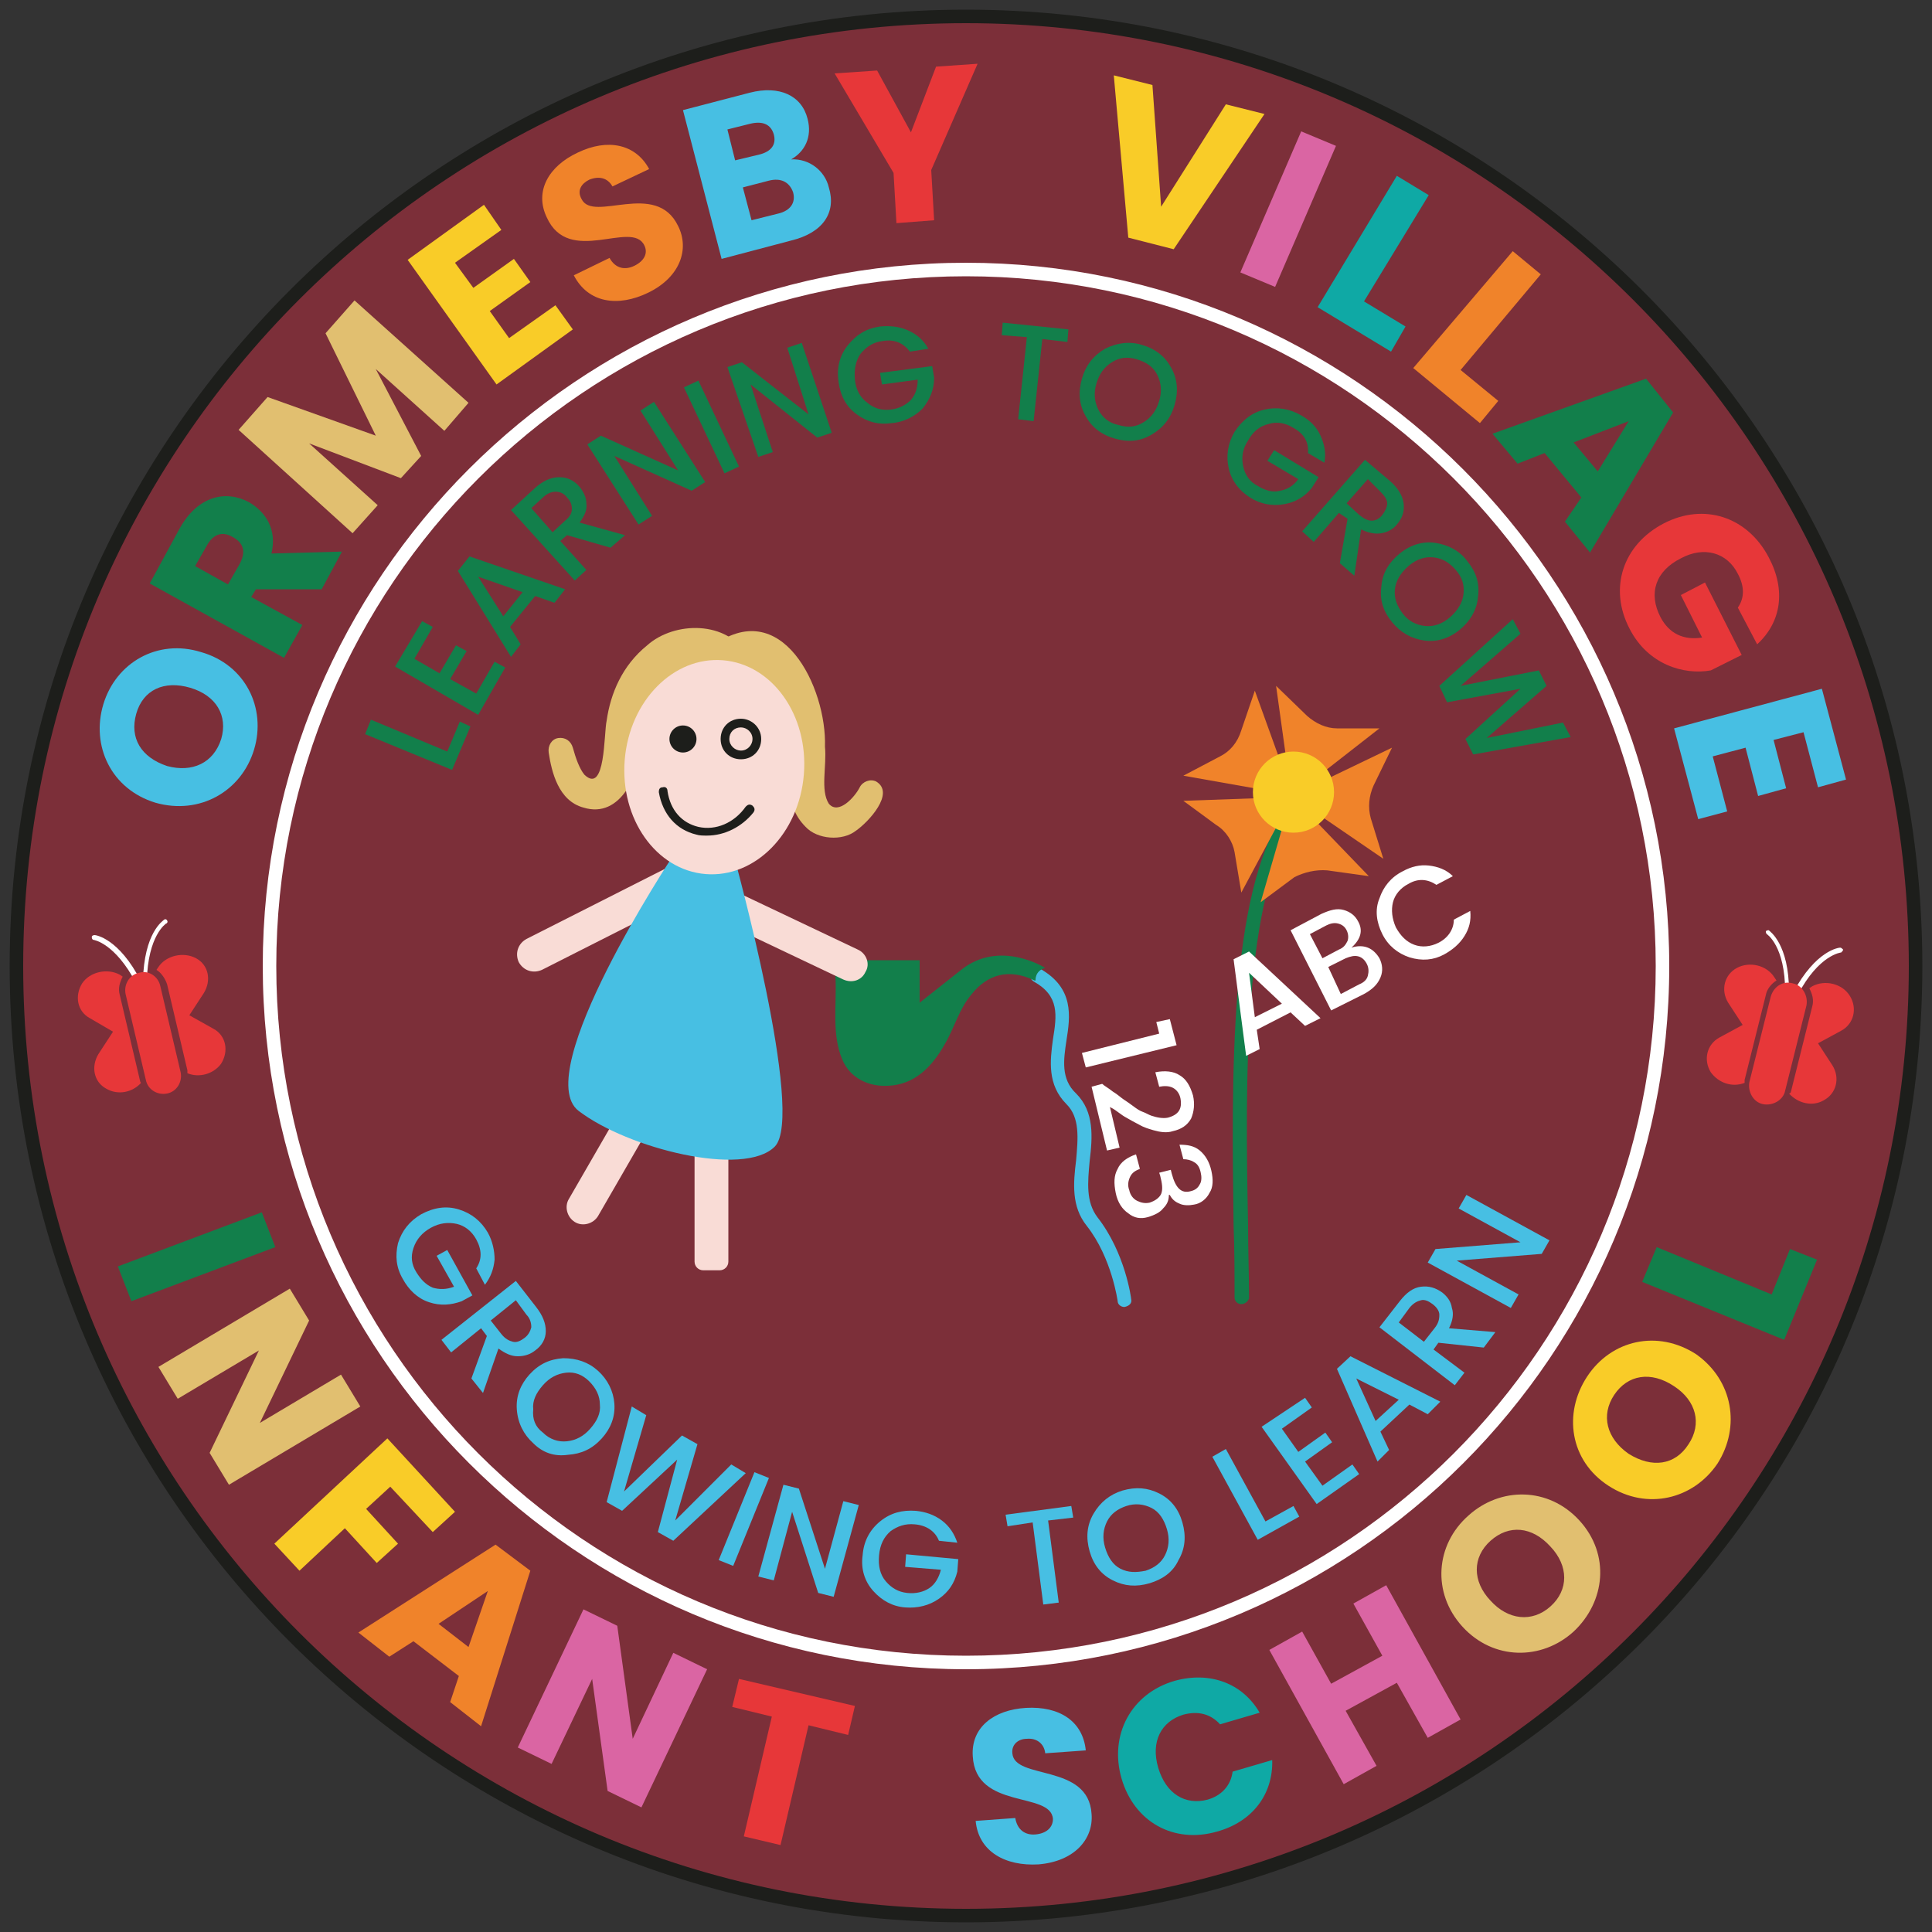 <?xml version="1.0" encoding="utf-8"?>
<!-- Generator: Adobe Illustrator 26.0.0, SVG Export Plug-In . SVG Version: 6.00 Build 0)  -->
<svg version="1.0" id="Layer_1" xmlns="http://www.w3.org/2000/svg" xmlns:xlink="http://www.w3.org/1999/xlink" x="0px" y="0px"
	 viewBox="0 0 200 200" style="enable-background:new 0 0 200 200;" xml:space="preserve">
<rect x="0" y="0" width="200" height="200" fill="#333333" stroke="none"/>
<style type="text/css">
	.st0{fill:#7C2F39;}
	.st1{fill:#1D1E1B;}
	.st2{fill:#FFFFFF;}
	.st3{fill:#47BFE3;}
	.st4{fill:#127F4B;}
	.st5{fill:#E1BF70;}
	.st6{fill:#F9CC28;}
	.st7{fill:#F0832A;}
	.st8{fill:#E73739;}
	.st9{fill:#DA65A3;}
	.st10{fill:#0FA9A5;}
	.st11{fill:#F9DCD6;}
</style>
<g>
	<g>
		<g>
			<g>
				
					<ellipse transform="matrix(0.707 -0.707 0.707 0.707 -41.421 100)" class="st0" cx="100" cy="100" rx="98.3" ry="98.3"/>
			</g>
			<g>
				<path class="st1" d="M100,2.4c53.9,0,97.6,43.7,97.6,97.6s-43.7,97.6-97.6,97.6c-53.9,0-97.6-43.7-97.6-97.6S46.1,2.4,100,2.4
					 M100,1C45.4,1,1,45.4,1,100s44.4,99,99,99c54.6,0,99-44.4,99-99S154.6,1,100,1L100,1z"/>
			</g>
		</g>
		<g>
			<path class="st2" d="M100,172.8c-40.2,0-72.8-32.7-72.8-72.8c0-40.2,32.7-72.8,72.8-72.8s72.8,32.7,72.8,72.8
				C172.8,140.2,140.2,172.8,100,172.8z M100,28.6c-39.4,0-71.4,32-71.4,71.4c0,39.4,32,71.4,71.4,71.4s71.4-32,71.4-71.4
				C171.4,60.6,139.4,28.6,100,28.6z"/>
		</g>
		<g>
			<g>
				<path class="st3" d="M26.3,77.6c-1.3,4.3-5.6,6.8-10.2,5.5c-4.6-1.4-6.7-5.9-5.4-10.2c1.3-4.3,5.6-6.8,10.1-5.4
					C25.4,68.8,27.6,73.3,26.3,77.6z M22.9,76.5c0.7-2.4-0.5-4.5-3.2-5.3c-2.7-0.8-4.9,0.2-5.6,2.7c-0.7,2.5,0.5,4.5,3.2,5.4
					C19.9,80,22.1,79,22.9,76.5z"/>
			</g>
		</g>
		<g>
			<path class="st4" d="M18.6,54.7c1.9-3.4,4.8-4,7.2-2.7c1.7,1,2.9,2.8,2.3,5.3l7.3-0.2L33.3,61l-6.8,0L26,61.8l5.3,2.9l-1.9,3.4
				l-13.9-7.7L18.6,54.7z M21.4,56.5l-1.2,2.1l3.4,1.9l1.2-2.1c0.7-1.3,0.4-2.2-0.7-2.8C23.1,55,22.1,55.2,21.4,56.5z"/>
		</g>
		<g>
			<path class="st5" d="M24.7,44.5l3-3.4l11.2,4l-5.2-10.6l3-3.4l11.8,10.6L46,44.6l-7.1-6.4l4.7,9l-2.1,2.3L32,45.9l7.1,6.4
				l-2.6,2.9L24.7,44.5z"/>
		</g>
		<g>
			<path class="st6" d="M51.9,23.8l-4.8,3.4l1.9,2.6l4.2-3l1.7,2.4l-4.2,3l2,2.8l4.8-3.4l1.8,2.5l-7.9,5.7l-9.2-12.9l7.9-5.7
				L51.9,23.8z"/>
		</g>
		<g>
			<path class="st7" d="M67.1,30.3c-3.1,1.5-6.2,1.1-7.7-1.8l3.7-1.8c0.6,1.1,1.6,1.3,2.6,0.8c1-0.5,1.4-1.3,1-2.1
				c-1.3-2.7-7.8,2.2-10.1-2.9c-1.3-2.7,0.2-5.3,3.2-6.7c3.1-1.5,6-0.9,7.4,1.7l-3.8,1.8c-0.5-0.9-1.4-1.1-2.4-0.7
				c-0.8,0.4-1.3,1.1-0.8,2c1.2,2.5,7.7-2,10,2.8C71.4,25.8,70.4,28.7,67.1,30.3z"/>
		</g>
		<g>
			<g>
				<path class="st3" d="M81.9,24.9l-7.2,1.9l-4-15.4l6.9-1.8c3.1-0.8,5.4,0.3,6,2.7c0.5,1.9-0.3,3.4-1.7,4.2
					c1.9-0.1,3.5,1.2,3.9,2.9C86.6,22,85.2,24.1,81.9,24.9z M77.7,12.8l-2.4,0.6l0.8,3.2l2.5-0.6c1.2-0.3,1.8-1,1.5-2.1
					C79.8,12.9,79,12.5,77.7,12.8z M79.6,18.7l-2.7,0.7l0.9,3.4l2.8-0.7c1.2-0.3,1.8-1.1,1.5-2.2C81.7,18.8,80.8,18.4,79.6,18.7z"/>
			</g>
		</g>
		<g>
			<path class="st8" d="M86.4,7.6l4.4-0.3l3.5,6.4l2.6-6.8l4.3-0.3l-4.8,11l0.3,5.2l-3.9,0.3l-0.3-5.2L86.4,7.6z"/>
		</g>
		<g>
			<path class="st6" d="M126.9,10.8l4,1l-9.4,14l-4.7-1.2l-1.5-16.8l4,1l0.9,12.6L126.9,10.8z"/>
		</g>
		<g>
			<path class="st9" d="M134.7,13.6l3.6,1.5L132,29.7l-3.6-1.5L134.7,13.6z"/>
		</g>
		<g>
			<path class="st10" d="M147.9,20.2l-6.7,11l4.3,2.6l-1.5,2.6l-7.6-4.6l8.2-13.6L147.9,20.2z"/>
		</g>
		<g>
			<path class="st7" d="M159.5,28.4l-8.3,9.9l3.9,3.2l-1.9,2.3l-6.9-5.7L156.6,26L159.5,28.4z"/>
		</g>
		<g>
			<path class="st4" d="M163.7,51.5l-3.8-4.6l-2.8,1.1l-2.6-3.1l15.9-5.7l2.8,3.5l-8.6,14.5l-2.6-3.2L163.7,51.5z M168.6,43.6
				l-5.7,2.2l2.5,3L168.6,43.6z"/>
		</g>
		<g>
			<path class="st8" d="M181.9,66.7l-2-3.8c0.7-1,0.7-2.2,0-3.5c-1.1-2.2-3.5-2.9-5.9-1.6c-2.6,1.3-3.4,3.6-2.1,6.1
				c0.9,1.7,2.4,2.4,4.3,2.1l-2.2-4.4l2.5-1.3l3.8,7.5l-3.2,1.6c-2.8,0.5-6.5-0.6-8.4-4.3c-2.2-4.2-0.7-8.7,3.5-10.9
				c4.2-2.2,8.7-0.7,10.9,3.5C184.9,61.1,184.4,64.4,181.9,66.7z"/>
		</g>
		<g>
			<g>
				<path class="st3" d="M188.2,81.5l-1.5-5.7l-3.1,0.8l1.3,5l-2.9,0.8l-1.3-5l-3.4,0.9l1.5,5.7l-3,0.8l-2.5-9.4l15.3-4.1l2.5,9.4
					L188.2,81.5z"/>
			</g>
		</g>
		<g>
			<path class="st4" d="M27.1,125.5l1.4,3.6l-14.9,5.6l-1.4-3.6L27.1,125.5z"/>
		</g>
		<g>
			<path class="st5" d="M37.3,145.6l-13.6,8.1l-2-3.3l5.1-10.6l-8.4,5l-2-3.3l13.6-8.1l2,3.3l-5.1,10.6l8.4-5L37.3,145.6z"/>
		</g>
		<g>
			<path class="st6" d="M40.1,148.9l7,7.6l-2.3,2.1l-4.4-4.7l-2.5,2.3l3.3,3.6l-2.2,2l-3.3-3.6l-4.7,4.4l-2.6-2.8L40.1,148.9z"/>
		</g>
		<g>
			<path class="st7" d="M47.5,173.5l-4.7-3.6l-2.5,1.6l-3.2-2.5l14.2-9.1l3.6,2.7l-5.1,16.1l-3.2-2.5L47.5,173.5z M50.5,164.7
				l-5.1,3.4l3.1,2.4L50.5,164.7z"/>
		</g>
		<g>
			<path class="st9" d="M73.2,172.8l-6.8,14.3l-3.5-1.7l-1.6-11.6l-4.2,8.8l-3.5-1.7l6.8-14.3l3.5,1.7l1.6,11.7l4.2-8.9L73.2,172.8z
				"/>
		</g>
		<g>
			<path class="st8" d="M76.5,173.8l12,2.8l-0.7,3l-4.1-1l-2.9,12.4l-3.8-0.9l2.9-12.4l-4.1-1L76.5,173.8z"/>
		</g>
		<g>
			<g>
				<path class="st3" d="M107.5,193c-3.4,0.2-6.2-1.3-6.5-4.5l4.1-0.3c0.2,1.2,1,1.8,2.1,1.7c1.1-0.1,1.8-0.7,1.8-1.6
					c-0.2-2.9-8-0.9-8.3-6.5c-0.2-3,2.2-4.8,5.5-5c3.5-0.2,5.9,1.4,6.2,4.4l-4.2,0.3c-0.1-1-0.9-1.6-1.9-1.5c-0.9,0-1.6,0.6-1.5,1.5
					c0.2,2.8,7.9,1,8.2,6.3C113.2,190.4,111.2,192.7,107.5,193z"/>
			</g>
		</g>
		<g>
			<path class="st10" d="M121.6,174c3.6-1,7,0.2,8.8,3.3l-4.1,1.2c-1-1.1-2.3-1.4-3.8-1c-2.3,0.7-3.4,2.8-2.6,5.5
				c0.8,2.7,2.8,3.9,5.1,3.3c1.4-0.4,2.4-1.4,2.6-2.9l4.1-1.2c0.1,3.6-2.1,6.4-5.7,7.4c-4.5,1.3-8.6-1-9.9-5.5
				S117.1,175.3,121.6,174z"/>
		</g>
		<g>
			<path class="st9" d="M144.6,174.2l-5.3,2.9l3.2,5.7l-3.4,1.9l-7.7-13.9l3.4-1.9l3,5.4l5.3-2.9l-3-5.4l3.4-1.9l7.7,13.9l-3.4,1.9
				L144.6,174.2z"/>
		</g>
		<g>
			<path class="st5" d="M162.9,168.9c-3.3,3-8.3,3-11.5-0.5s-2.8-8.5,0.6-11.5c3.3-3,8.3-3,11.5,0.5S166.2,165.8,162.9,168.9z
				 M160.5,166.3c1.9-1.7,1.9-4.2,0-6.2c-1.9-2.1-4.3-2.3-6.2-0.6c-1.9,1.7-1.9,4.2,0,6.2C156.1,167.7,158.6,168,160.5,166.3z"/>
		</g>
		<g>
			<path class="st6" d="M177.8,151.5c-2.5,3.7-7.3,4.9-11.3,2.3c-4-2.6-4.7-7.5-2.2-11.3c2.5-3.8,7.3-4.9,11.3-2.3
				C179.4,142.9,180.2,147.7,177.8,151.5z M174.8,149.5c1.4-2.1,0.8-4.5-1.5-6c-2.4-1.6-4.8-1.2-6.2,0.9c-1.4,2.1-0.8,4.5,1.5,6.1
				C171,152,173.4,151.7,174.8,149.5z"/>
		</g>
		<g>
			<path class="st4" d="M171.5,129.1l11.9,4.9l1.9-4.7l2.8,1.1l-3.4,8.3l-14.7-6L171.5,129.1z"/>
		</g>
		<g>
			<path class="st4" d="M37.8,76l0.6-1.5l7.9,3.3l1.3-3.1l1.1,0.5l-1.9,4.5L37.8,76z"/>
			<path class="st4" d="M43.7,64.3l1.1,0.6l-1.9,3.3l2.6,1.5l1.7-2.9l1.1,0.6l-1.7,2.9l2.7,1.5l1.9-3.3l1.1,0.6L49.5,74L40.9,69
				L43.7,64.3z"/>
			<path class="st4" d="M57.4,62.4l-2-0.7l-2.6,3.2l1.1,1.8l-1,1.3l-5.5-8.9l1.2-1.5l9.9,3.4L57.4,62.4z M52.1,63.8l2-2.5l-4.6-1.6
				L52.1,63.8z"/>
			<path class="st4" d="M58,56l2.7,3l-1.2,1.1l-6.6-7.3l2.5-2.3c0.8-0.7,1.6-1.1,2.5-1.1c0.8,0,1.5,0.3,2.1,1
				c0.4,0.5,0.7,1.1,0.7,1.7c0.1,0.7-0.2,1.3-0.7,2l4.7,1.3l-1.5,1.3l-4.5-1.3L58,56z M55,52.6l2.2,2.5l1.3-1.2
				c0.5-0.4,0.7-0.8,0.7-1.2s-0.1-0.8-0.5-1.2c-0.3-0.4-0.7-0.6-1.2-0.6c-0.4,0-0.9,0.2-1.3,0.6L55,52.6z"/>
			<path class="st4" d="M66.3,42.5l1.4-0.9l5.3,8.3l-1.4,0.9l-8-3.6l3.9,6.2l-1.4,0.9L60.8,46l1.4-0.9l8,3.6L66.3,42.5z"/>
			<path class="st4" d="M75,49l-4.2-8.9l1.5-0.7l4.2,8.9L75,49z"/>
			<path class="st4" d="M81.5,36l1.5-0.5l3.1,9.3l-1.5,0.5l-6.9-5.5l2.3,7l-1.5,0.5L75.3,38l1.5-0.5l6.9,5.4L81.5,36z"/>
			<path class="st4" d="M92.3,43.8c-1.3,0.2-2.5-0.1-3.6-0.9c-1.1-0.8-1.7-1.9-1.9-3.4c-0.2-1.4,0.1-2.7,1-3.8s1.9-1.7,3.3-1.9
				c1-0.1,2,0,2.9,0.4c0.9,0.4,1.6,1,2.1,1.9l-1.9,0.3c-0.7-0.9-1.6-1.3-2.8-1.1c-1,0.1-1.7,0.6-2.3,1.3c-0.5,0.7-0.7,1.6-0.6,2.7
				c0.1,1.1,0.6,1.9,1.3,2.4c0.7,0.6,1.5,0.8,2.4,0.7c0.9-0.1,1.6-0.5,2.1-1c0.5-0.6,0.7-1.3,0.7-2.1l-3.7,0.5l-0.2-1.2l5.4-0.7
				l0.2,1.2c0,1.2-0.4,2.2-1.2,3.2C94.7,43.1,93.6,43.7,92.3,43.8z"/>
			<path class="st4" d="M103.7,34.7l0.1-1.3l6.8,0.7l-0.1,1.3l-2.6-0.3l-0.9,8.5l-1.6-0.2l0.9-8.5L103.7,34.7z"/>
			<path class="st4" d="M115.4,45.4c-1.4-0.4-2.4-1.2-3-2.3c-0.7-1.2-0.8-2.5-0.4-3.9c0.4-1.4,1.2-2.4,2.4-3.1
				c1.2-0.6,2.5-0.8,3.8-0.4c1.4,0.4,2.4,1.2,3,2.3c0.7,1.2,0.8,2.5,0.4,3.9c-0.4,1.4-1.2,2.4-2.4,3.1
				C118,45.7,116.8,45.8,115.4,45.4z M115.8,44c1,0.3,1.8,0.2,2.6-0.3c0.8-0.5,1.3-1.2,1.6-2.2c0.3-1,0.2-1.9-0.2-2.7
				c-0.4-0.8-1.1-1.3-2.1-1.6c-1-0.3-1.8-0.2-2.6,0.3c-0.8,0.5-1.3,1.2-1.6,2.2c-0.3,1-0.2,1.9,0.2,2.7
				C114.1,43.2,114.8,43.8,115.8,44z"/>
			<path class="st4" d="M129.4,51.5c-1.1-0.7-1.9-1.7-2.2-3c-0.3-1.3-0.1-2.6,0.6-3.8c0.8-1.2,1.8-2,3.1-2.3
				c1.3-0.3,2.6-0.1,3.8,0.6c0.9,0.5,1.6,1.2,2,2.1c0.4,0.9,0.6,1.8,0.4,2.8l-1.7-1c0.1-1.1-0.4-2-1.5-2.6c-0.8-0.5-1.7-0.7-2.6-0.4
				c-0.9,0.2-1.6,0.8-2.1,1.7c-0.6,0.9-0.7,1.8-0.5,2.7c0.2,0.9,0.7,1.6,1.5,2c0.8,0.5,1.6,0.7,2.3,0.5c0.7-0.1,1.4-0.5,1.9-1.2
				l-3.2-1.9l0.7-1.1l4.6,2.8l-0.7,1.1c-0.7,0.9-1.7,1.5-2.9,1.7C131.7,52.4,130.5,52.2,129.4,51.5z"/>
			<path class="st4" d="M138.6,53.1l-2.6,3l-1.2-1.1l6.5-7.4l2.6,2.2c0.8,0.7,1.3,1.5,1.4,2.3c0.1,0.8-0.1,1.5-0.7,2.2
				c-0.4,0.5-1,0.8-1.6,0.9c-0.6,0.1-1.3,0-2.1-0.4l-0.7,4.8l-1.5-1.3l0.8-4.6L138.6,53.1z M141.6,49.6l-2.2,2.5l1.3,1.2
				c0.5,0.4,0.9,0.6,1.3,0.6c0.4,0,0.8-0.2,1.1-0.6c0.3-0.4,0.5-0.8,0.5-1.2c0-0.4-0.3-0.8-0.7-1.2L141.6,49.6z"/>
			<path class="st4" d="M144.1,64.4c-0.9-1.1-1.3-2.3-1.1-3.7c0.1-1.4,0.8-2.5,1.9-3.4c1.1-0.9,2.4-1.3,3.7-1.1
				c1.3,0.2,2.5,0.8,3.3,1.9c0.9,1.1,1.3,2.3,1.1,3.7c-0.1,1.3-0.8,2.5-1.9,3.4c-1.1,0.9-2.4,1.3-3.7,1.1
				C146.1,66.1,145,65.5,144.1,64.4z M145.2,63.5c0.6,0.8,1.4,1.2,2.3,1.3c0.9,0.1,1.8-0.2,2.6-0.9c0.8-0.7,1.3-1.5,1.4-2.4
				c0.1-0.9-0.1-1.7-0.8-2.5s-1.4-1.2-2.3-1.3c-0.9-0.1-1.8,0.2-2.6,0.9c-0.8,0.7-1.3,1.5-1.4,2.4C144.3,61.9,144.6,62.7,145.2,63.5
				z"/>
			<path class="st4" d="M161.8,74.8l0.8,1.5l-10.1,1.8l-0.8-1.6l5.7-5.2l-7.6,1.4L149,71l7.6-6.9l0.8,1.5l-6.2,5.4l8.1-1.6l0.8,1.6
				l-6.2,5.4L161.8,74.8z"/>
		</g>
		<g>
			<path class="st3" d="M41.7,132.4c-0.7-1.2-0.8-2.4-0.5-3.7c0.4-1.3,1.2-2.3,2.4-3c1.3-0.7,2.6-0.9,3.9-0.5c1.3,0.4,2.3,1.2,3,2.4
				c0.5,0.9,0.7,1.9,0.7,2.8c-0.1,1-0.4,1.8-1,2.6l-0.9-1.7c0.6-0.9,0.6-1.9,0-3c-0.5-0.9-1.2-1.4-2-1.6c-0.9-0.2-1.8-0.1-2.7,0.4
				s-1.5,1.2-1.8,2.1c-0.3,0.9-0.2,1.7,0.3,2.5c0.5,0.8,1,1.3,1.7,1.6c0.7,0.2,1.4,0.2,2.2-0.1l-1.8-3.2l1.1-0.6l2.6,4.7l-1.1,0.6
				c-1.1,0.4-2.2,0.5-3.4,0.1S42.3,133.5,41.7,132.4z"/>
			<path class="st3" d="M49.8,137.5l-3.1,2.5l-1-1.3l7.7-6.1l2.1,2.7c0.7,0.9,1,1.7,1,2.5s-0.4,1.5-1.1,2c-0.5,0.4-1.1,0.6-1.8,0.6
				c-0.7,0-1.3-0.3-2-0.8l-1.6,4.6l-1.2-1.5l1.6-4.4L49.8,137.5z M53.4,134.6l-2.6,2.1l1.1,1.4c0.4,0.5,0.8,0.7,1.2,0.8
				c0.4,0.1,0.8-0.1,1.2-0.4c0.4-0.3,0.6-0.7,0.7-1.1c0-0.4-0.1-0.9-0.5-1.3L53.4,134.6z"/>
			<path class="st3" d="M55.2,149.4c-1-0.9-1.6-2.1-1.7-3.5c-0.1-1.4,0.4-2.6,1.3-3.6c1-1.1,2.1-1.6,3.5-1.7c1.4,0,2.6,0.4,3.6,1.3
				c1,0.9,1.6,2.1,1.7,3.4c0.1,1.4-0.4,2.6-1.3,3.6c-1,1.1-2.1,1.6-3.5,1.7C57.4,150.8,56.2,150.4,55.2,149.4z M56.2,148.3
				c0.7,0.7,1.6,1,2.5,0.9c0.9-0.1,1.7-0.5,2.4-1.3c0.7-0.8,1.1-1.6,1-2.5c0-0.9-0.4-1.7-1.1-2.4c-0.7-0.7-1.5-1-2.4-0.9
				c-0.9,0.1-1.7,0.5-2.4,1.3c-0.7,0.8-1.1,1.6-1,2.5C55.1,146.9,55.4,147.7,56.2,148.3z"/>
			<path class="st3" d="M75.7,151.6l1.5,0.9l-7.5,7l-1.6-0.9l2-7.5l-5.7,5.3l-1.6-0.9l2.6-9.9l1.5,0.9l-2.3,7.9l6-5.8l1.6,0.9
				l-2.3,7.9L75.7,151.6z"/>
			<path class="st3" d="M74.4,161.5l3.7-9.1l1.5,0.6l-3.7,9.1L74.4,161.5z"/>
			<path class="st3" d="M87.3,155.4l1.6,0.4l-2.6,9.5l-1.6-0.4l-2.7-8.4l-1.9,7.1l-1.6-0.4l2.6-9.5l1.6,0.4l2.7,8.3L87.3,155.4z"/>
			<path class="st3" d="M93.7,166.4c-1.3-0.1-2.4-0.7-3.3-1.7c-0.9-1-1.3-2.3-1.1-3.7c0.1-1.4,0.7-2.6,1.8-3.5
				c1.1-0.9,2.3-1.2,3.7-1.1c1,0.1,1.9,0.4,2.7,1s1.3,1.4,1.6,2.3l-1.9-0.2c-0.4-1-1.3-1.6-2.5-1.7c-1-0.1-1.8,0.2-2.5,0.7
				c-0.7,0.6-1.1,1.4-1.2,2.5c-0.1,1.1,0.1,2,0.7,2.7c0.6,0.7,1.3,1.1,2.2,1.2c0.9,0.1,1.7-0.1,2.3-0.5c0.6-0.4,1-1.1,1.2-1.9
				l-3.7-0.3l0.1-1.3l5.4,0.5l-0.1,1.3c-0.3,1.2-0.9,2.1-1.9,2.8C96.2,166.2,95,166.5,93.7,166.4z"/>
			<path class="st3" d="M104.3,158l-0.2-1.2l6.8-0.9l0.2,1.2l-2.6,0.3l1.1,8.5l-1.6,0.2l-1.1-8.5L104.3,158z"/>
			<path class="st3" d="M119,163.9c-1.4,0.4-2.6,0.3-3.8-0.3c-1.2-0.6-2-1.6-2.4-3c-0.4-1.4-0.3-2.7,0.4-3.9c0.7-1.2,1.7-2,3-2.4
				c1.4-0.4,2.6-0.3,3.8,0.3c1.2,0.6,2,1.6,2.4,3c0.4,1.4,0.3,2.7-0.4,3.9C121.4,162.8,120.3,163.5,119,163.9z M118.6,162.6
				c0.9-0.3,1.6-0.8,2-1.6c0.4-0.8,0.5-1.7,0.2-2.7c-0.3-1-0.8-1.8-1.6-2.2c-0.8-0.4-1.7-0.5-2.6-0.2c-0.9,0.3-1.6,0.8-2,1.6
				c-0.4,0.8-0.5,1.7-0.2,2.7c0.3,1,0.8,1.8,1.6,2.2C116.8,162.8,117.6,162.8,118.6,162.6z"/>
			<path class="st3" d="M125.5,150.8l1.4-0.8l4.1,7.5l2.9-1.6l0.6,1.1l-4.3,2.4L125.5,150.8z"/>
			<path class="st3" d="M135.1,144.7l0.7,1l-3.1,2.2l1.7,2.4l2.8-2l0.7,1l-2.8,2l1.8,2.5l3.1-2.2l0.7,1l-4.4,3.1l-5.7-8L135.1,144.7
				z"/>
			<path class="st3" d="M147.8,146.4l-1.9-1l-3,2.8l0.9,1.9l-1.2,1.2l-4.2-9.6l1.4-1.3l9.3,4.7L147.8,146.4z M142.4,147.1l2.4-2.2
				l-4.4-2.2L142.4,147.1z"/>
			<path class="st3" d="M148.4,139.7l3.2,2.4l-1,1.3l-7.8-6l2.1-2.7c0.7-0.9,1.4-1.4,2.2-1.5c0.8-0.1,1.5,0.1,2.2,0.6
				c0.5,0.4,0.9,0.9,1,1.6c0.2,0.6,0.1,1.3-0.3,2.1l4.8,0.4l-1.2,1.6l-4.7-0.5L148.4,139.7z M144.8,136.9l2.6,2l1.1-1.4
				c0.4-0.5,0.5-0.9,0.5-1.4c0-0.4-0.3-0.8-0.7-1.1c-0.4-0.3-0.8-0.5-1.2-0.4s-0.8,0.3-1.2,0.8L144.8,136.9z"/>
			<path class="st3" d="M151,125.1l0.8-1.4l8.6,4.7l-0.8,1.4l-8.8,0.7l6.4,3.5l-0.8,1.4l-8.6-4.7l0.8-1.4l8.8-0.7L151,125.1z"/>
		</g>
	</g>
	<g>
		<path class="st4" d="M128.5,135c-0.4,0-0.7-0.3-0.7-0.7c0-2.3,0-4.9-0.1-7.5c-0.2-15.3-0.5-34.2,5.3-42.8c0.2-0.3,0.7-0.4,1-0.2
			c0.3,0.2,0.4,0.7,0.2,1c-5.5,8.2-5.3,26.9-5,42c0,2.7,0.1,5.2,0.1,7.6C129.2,134.7,128.9,135,128.5,135z"/>
	</g>
	<g>
		<path class="st3" d="M116.4,135.3c-0.4,0-0.7-0.3-0.7-0.6c0,0-0.6-4.5-3.2-7.8c-1.6-2-1.4-4.4-1.1-6.8c0.2-2.3,0.4-4.4-1-5.8
			c-2-2-1.7-4.5-1.4-6.7c0.4-2.5,0.7-4.5-2-6c-0.3-0.2-0.5-0.6-0.3-1c0.2-0.3,0.6-0.5,1-0.3c3.5,2,3.1,4.9,2.7,7.4
			c-0.3,2-0.6,4,1,5.5c1.9,1.9,1.7,4.5,1.4,7c-0.2,2.2-0.4,4.2,0.8,5.8c2.9,3.7,3.5,8.4,3.5,8.5
			C117.2,134.9,116.9,135.2,116.4,135.3C116.5,135.3,116.5,135.3,116.4,135.3z"/>
	</g>
	<g>
		<path class="st4" d="M86.5,101.4c0.1,2.8-0.4,5.7,0.7,8.3c0.8,1.9,2.7,2.8,4.7,2.7c2.8-0.1,4.6-2,5.9-4.3c1-1.7,1.5-3.7,2.8-5.2
			c1.6-2,3.8-2.7,6.5-1.4c0,0,0.1,0,0.1,0c0,0-0.1-1,1-1.3c0,0-4.7-3-8.7,0.2c-4.3,3.4-4.3,3.4-4.3,3.4v-4.4h-8.6
			C86.4,99.6,86.5,101.4,86.5,101.4z"/>
	</g>
	<g>
		<path class="st5" d="M72.5,70.8c-0.4-1-1.6-0.6-2.6-0.1c-1.9,1.1-3.1,3.9-3.4,6.3c-0.3,3-2.2,7.8-6.1,6.6
			c-2.6-0.7-3.3-3.7-3.6-5.7c-0.1-0.7,0.3-1.4,1-1.5c0.7-0.1,1.3,0.3,1.5,1c0.3,1.1,0.7,2.2,1.2,2.8c2.2,2.1,2-4.3,2.3-5.6
			c0.4-2.8,1.6-5.7,4.2-7.8c2.8-2.5,8.3-2.6,10.4,1.1C79.6,71.3,74.4,74.3,72.5,70.8L72.5,70.8z"/>
	</g>
	<g>
		<path class="st5" d="M73.6,67c7.3-5.6,12,4.2,11.8,10.3c0.2,2-0.5,4.5,0.4,5.9c1,1.2,2.7-0.7,3.2-1.7c0.3-0.6,1.1-0.9,1.7-0.6
			c2,1.2-0.8,4.2-2.1,5.1c-1.4,1.1-4,0.9-5.2-0.4c-2.3-2.3-1.6-5.3-2.1-7.9c-0.4-2.6-1.3-5.9-3.4-6.9c-0.1,0-0.1,0-0.1,0.1
			C75,74.2,70.4,70,73.6,67L73.6,67z"/>
	</g>
	<g>
		<path class="st11" d="M74.6,103.9l-12.7,22c-0.5,0.8-1.6,1.1-2.4,0.6h0c-0.8-0.5-1.1-1.6-0.6-2.4l12.7-22c0.5-0.8,1.6-1.1,2.4-0.6
			h0C74.8,101.9,75.1,103,74.6,103.9z"/>
	</g>
	<g>
		<path class="st11" d="M75.4,103.6v27c0,0.5-0.4,0.9-0.9,0.9h-1.7c-0.5,0-0.9-0.4-0.9-0.9v-27c0-0.5,0.4-0.9,0.9-0.9h1.7
			C75,102.7,75.4,103.1,75.4,103.6z"/>
	</g>
	<g>
		<path class="st11" d="M71.9,92.4l-15.8,8c-0.9,0.4-1.9,0.1-2.4-0.8l0,0c-0.4-0.9-0.1-1.9,0.8-2.4l15.8-8c0.9-0.4,1.9-0.1,2.4,0.8
			l0,0C73.1,90.9,72.8,92,71.9,92.4z"/>
	</g>
	<g>
		<path class="st11" d="M87.3,101.4l-16-7.6c-0.9-0.4-1.3-1.5-0.8-2.3l0,0c0.4-0.9,1.5-1.3,2.3-0.8l16,7.6c0.9,0.4,1.3,1.5,0.8,2.3
			v0C89.2,101.5,88.2,101.8,87.3,101.4z"/>
	</g>
	<g>
		<path class="st3" d="M69.6,88.7c0,0-14.8,22.4-9.7,26.3c5.1,3.9,17.1,6.9,20.3,3.7s-4.2-30-4.2-30H69.6z"/>
	</g>
	<g>
		
			<ellipse transform="matrix(8.075476e-02 -0.997 0.997 8.075476e-02 -11.286 146.675)" class="st11" cx="73.9" cy="79.5" rx="11.1" ry="9.3"/>
	</g>
	<g>
		<circle class="st1" cx="70.7" cy="76.5" r="1.4"/>
	</g>
	<g>
		<g>
			<path class="st1" d="M76.7,75.3c0.6,0,1.2,0.5,1.2,1.2c0,0.6-0.5,1.2-1.2,1.2c-0.6,0-1.2-0.5-1.2-1.2
				C75.5,75.8,76,75.3,76.7,75.3 M76.7,74.4c-1.2,0-2.1,0.9-2.1,2.1c0,1.2,0.9,2.1,2.1,2.1c1.2,0,2.1-0.9,2.1-2.1
				C78.8,75.3,77.8,74.4,76.7,74.4L76.7,74.4z"/>
		</g>
	</g>
	<g>
		<path class="st1" d="M73.2,86.5c-0.4,0-0.8,0-1.1-0.1c-2.1-0.5-3.5-2.1-3.9-4.4c0-0.3,0.1-0.5,0.4-0.5c0.3-0.1,0.5,0.1,0.5,0.4
			c0.3,2,1.5,3.3,3.2,3.7c1.8,0.4,3.7-0.4,4.9-2.1c0.2-0.2,0.4-0.3,0.7-0.1c0.2,0.2,0.3,0.4,0.1,0.7C76.8,85.6,75,86.5,73.2,86.5z"
			/>
	</g>
	<g>
		<g>
			<path class="st7" d="M126.3,78.3l-3.8,2l11.3,2l-3.9-10.8l-1.4,4.1C128.1,76.9,127.3,77.8,126.3,78.3z"/>
		</g>
		<g>
			<path class="st7" d="M127.8,88.2l0.7,4.2l5.3-9.9l-11.3,0.4l3.4,2.5C126.9,86,127.6,87.1,127.8,88.2z"/>
		</g>
		<g>
			<path class="st7" d="M137.4,90.1l4.3,0.6l-8-8.3l-3.2,11l3.5-2.6C135,90.3,136.2,90,137.4,90.1z"/>
		</g>
		<g>
			<path class="st7" d="M142.2,81.3l1.9-3.9l-10.4,5l9.5,6.5l-1.3-4.2C141.6,83.6,141.7,82.4,142.2,81.3z"/>
		</g>
		<g>
			<path class="st7" d="M135.3,74.1l-3.2-3.1l1.6,11.5l9.1-7.1l-4.4,0C137.3,75.4,136.2,74.9,135.3,74.1z"/>
		</g>
	</g>
	<g>
		<circle class="st6" cx="133.9" cy="82" r="4.2"/>
	</g>
	<g>
		<path class="st2" d="M135.1,106.2l-1.5-1.4l-3.5,1.8l0.3,2l-1.4,0.7l-1.3-10l1.6-0.8l7.4,6.9L135.1,106.2z M129.9,105.3l2.8-1.4
			l-3.4-3.2L129.9,105.3z"/>
		<path class="st2" d="M133.6,96.3l3.2-1.7c0.9-0.4,1.6-0.6,2.3-0.4c0.7,0.2,1.2,0.6,1.5,1.2c0.5,0.9,0.3,1.8-0.7,2.7
			c0.6-0.2,1.2-0.2,1.7,0c0.5,0.2,0.9,0.6,1.2,1.1c0.3,0.6,0.4,1.3,0.1,2c-0.3,0.7-0.8,1.2-1.7,1.7l-3.4,1.7L133.6,96.3z
			 M135.6,96.7l1.3,2.5l1.7-0.9c0.5-0.2,0.7-0.5,0.9-0.9c0.1-0.3,0.1-0.7-0.1-1.1s-0.5-0.6-0.9-0.7c-0.4-0.1-0.8,0-1.2,0.2
			L135.6,96.7z M138.8,102.9l1.9-1c0.5-0.2,0.8-0.5,0.9-0.9c0.1-0.4,0.1-0.8-0.1-1.2c-0.2-0.4-0.5-0.7-0.9-0.8
			c-0.4-0.1-0.8,0-1.3,0.2l-1.8,0.9L138.8,102.9z"/>
		<path class="st2" d="M145.9,99.1c-1.2-0.4-2.2-1.2-2.8-2.4c-0.6-1.2-0.8-2.5-0.3-3.7c0.4-1.2,1.2-2.2,2.4-2.8
			c0.9-0.5,1.8-0.7,2.7-0.6c0.9,0.1,1.8,0.4,2.5,1.1l-1.7,0.9c-0.9-0.6-1.9-0.7-2.9-0.1c-0.8,0.4-1.4,1.1-1.6,1.9
			c-0.2,0.8-0.1,1.7,0.3,2.6c0.5,0.9,1.1,1.5,1.9,1.8c0.8,0.3,1.7,0.2,2.5-0.2c1-0.5,1.6-1.4,1.6-2.4l1.7-0.9c0.1,1-0.1,1.8-0.6,2.6
			c-0.5,0.8-1.2,1.4-2.1,1.9C148.4,99.4,147.2,99.5,145.9,99.1z"/>
	</g>
	<g>
		<path class="st2" d="M112,109l8-2l-0.3-1.2l1.4-0.3l0.7,2.7l-9.4,2.3L112,109z"/>
		<path class="st2" d="M113,112.5l1.1-0.3c0.2,0.2,0.6,0.4,1.1,0.8c0.5,0.3,0.8,0.6,1.1,0.8c0.3,0.2,0.6,0.4,1,0.7
			c0.4,0.3,0.7,0.5,1,0.6c0.3,0.1,0.6,0.3,0.9,0.4c0.6,0.2,1.2,0.3,1.7,0.2c1.1-0.3,1.5-0.9,1.3-2c-0.1-0.5-0.4-0.9-0.8-1.1
			c-0.4-0.2-0.9-0.2-1.4-0.1l-0.4-1.5c1-0.2,1.9-0.1,2.5,0.3c0.7,0.4,1.1,1.1,1.4,2.1c0.2,0.9,0.1,1.7-0.2,2.4
			c-0.4,0.7-1,1.1-1.9,1.3c-0.6,0.2-1.3,0.1-2-0.1c-0.3-0.1-0.7-0.2-0.9-0.3c-0.3-0.1-0.6-0.3-1-0.5c-0.4-0.2-0.7-0.4-0.9-0.5
			c-0.2-0.1-0.5-0.3-0.9-0.6c-0.4-0.3-0.6-0.4-0.8-0.5l1,4.2l-1.3,0.3L113,112.5z"/>
		<path class="st2" d="M124.2,119.1c0.6,0.5,1,1.2,1.2,2.1c0.2,0.9,0.2,1.7-0.2,2.3c-0.3,0.6-0.9,1.1-1.6,1.2
			c-0.5,0.1-1.1,0.1-1.5-0.1c-0.5-0.2-0.8-0.5-1-0.9l-0.1,0c0,0.6-0.2,1-0.6,1.4c-0.3,0.4-0.9,0.7-1.6,0.9c-0.7,0.2-1.4,0.1-2-0.4
			c-0.6-0.4-1.1-1.1-1.3-2.1c-0.2-1-0.2-1.8,0.2-2.5c0.3-0.7,1-1.2,1.9-1.5l0.4,1.5c-0.5,0.2-0.8,0.4-1,0.8
			c-0.2,0.4-0.3,0.9-0.1,1.4c0.1,0.5,0.4,0.9,0.8,1.1c0.4,0.2,0.8,0.3,1.3,0.2c0.6-0.2,1-0.5,1.2-0.9c0.2-0.5,0.1-1.1-0.1-1.9
			l-0.1-0.3l1.2-0.3l0.1,0.4c0.4,1.5,1,2.1,2,1.8c0.4-0.1,0.7-0.3,0.9-0.7c0.2-0.3,0.2-0.8,0.1-1.2c-0.1-0.5-0.3-0.9-0.7-1.1
			c-0.3-0.2-0.7-0.3-1.1-0.3l-0.4-1.5C122.9,118.5,123.6,118.6,124.2,119.1z"/>
	</g>
	<g>
		<g>
			<g>
				<g>
					<path class="st2" d="M14.3,101.9c-0.1,0-0.2,0-0.2-0.1c-2.2-4.2-4.4-4.5-4.4-4.5c-0.1,0-0.2-0.1-0.2-0.3c0-0.1,0.1-0.2,0.3-0.2
						c0.1,0,2.5,0.3,4.8,4.8c0.1,0.1,0,0.3-0.1,0.3C14.3,101.9,14.3,101.9,14.3,101.9z"/>
				</g>
				<g>
					<path class="st2" d="M15,101.8c-0.1,0-0.2-0.1-0.2-0.2c0.1-5.1,2.1-6.3,2.2-6.4c0.1-0.1,0.3,0,0.3,0.1c0.1,0.1,0,0.3-0.1,0.3
						c0,0-1.9,1.2-2,6C15.2,101.7,15.1,101.8,15,101.8z"/>
				</g>
			</g>
			<g>
				<g>
					<path class="st8" d="M14.4,100.7c-1,0.2-1.6,1.2-1.4,2.2l2.1,8.9c0.2,1,1.2,1.6,2.2,1.4c1-0.2,1.6-1.2,1.4-2.2l-2.1-8.9
						C16.4,101.1,15.4,100.4,14.4,100.7z"/>
				</g>
				<g>
					<g>
						<path class="st8" d="M14.5,111.9l-2.1-8.9c-0.2-0.7,0-1.3,0.3-1.9l-0.3-0.2c-1.3-0.7-3.1-0.3-3.9,0.9
							c-0.8,1.3-0.5,2.9,0.8,3.6l2.4,1.4l-1.5,2.3c-0.8,1.3-0.5,2.9,0.8,3.6c1.2,0.7,2.7,0.4,3.6-0.6
							C14.6,112.1,14.5,112,14.5,111.9z"/>
					</g>
					<g>
						<path class="st8" d="M19.6,105.1l1.5-2.3c0.8-1.3,0.5-2.9-0.8-3.6c-1.3-0.7-3.1-0.3-3.9,0.9l-0.2,0.3c0.5,0.3,0.9,0.9,1.1,1.5
							l2.1,8.9c0,0.1,0,0.2,0,0.3c1.2,0.5,2.7,0.1,3.5-1c0.8-1.3,0.5-2.9-0.8-3.6L19.6,105.1z"/>
					</g>
				</g>
			</g>
		</g>
		<g>
			<g>
				<g>
					<path class="st2" d="M185.8,103.1c0,0-0.1,0-0.1,0c-0.1-0.1-0.2-0.2-0.1-0.3c2.4-4.5,4.8-4.7,4.9-4.7c0.1,0,0.2,0.1,0.3,0.2
						c0,0.1-0.1,0.2-0.2,0.3c0,0-2.3,0.2-4.5,4.4C185.9,103,185.9,103.1,185.8,103.1z"/>
				</g>
				<g>
					<path class="st2" d="M185,102.9c-0.1,0-0.2-0.1-0.2-0.2c0-4.8-1.9-6-1.9-6c-0.1-0.1-0.1-0.2-0.1-0.3c0.1-0.1,0.2-0.1,0.3-0.1
						c0.1,0.1,2.1,1.4,2.1,6.4C185.3,102.8,185.2,102.9,185,102.9z"/>
				</g>
			</g>
			<g>
				<g>
					<path class="st8" d="M185.6,101.8c1,0.2,1.6,1.3,1.4,2.3l-2.2,8.8c-0.2,1-1.3,1.6-2.3,1.4s-1.6-1.3-1.4-2.3l2.2-8.8
						C183.6,102.1,184.6,101.5,185.6,101.8z"/>
				</g>
				<g>
					<g>
						<path class="st8" d="M185.4,113l2.2-8.8c0.2-0.7,0-1.3-0.3-1.9l0.3-0.2c1.3-0.7,3.1-0.3,3.9,1c0.8,1.3,0.4,2.9-0.9,3.6
							l-2.4,1.3l1.5,2.3c0.8,1.3,0.4,2.9-0.9,3.6c-1.2,0.7-2.7,0.3-3.6-0.7C185.3,113.2,185.4,113.1,185.4,113z"/>
					</g>
					<g>
						<path class="st8" d="M180.4,106.1l-1.5-2.3c-0.8-1.3-0.4-2.9,0.9-3.6c1.3-0.7,3.1-0.3,3.9,1l0.2,0.3c-0.5,0.3-1,0.9-1.1,1.5
							l-2.2,8.8c0,0.1,0,0.2,0,0.3c-1.3,0.5-2.7,0-3.5-1.1c-0.8-1.3-0.4-2.9,0.9-3.6L180.4,106.1z"/>
					</g>
				</g>
			</g>
		</g>
	</g>
</g>
</svg>
